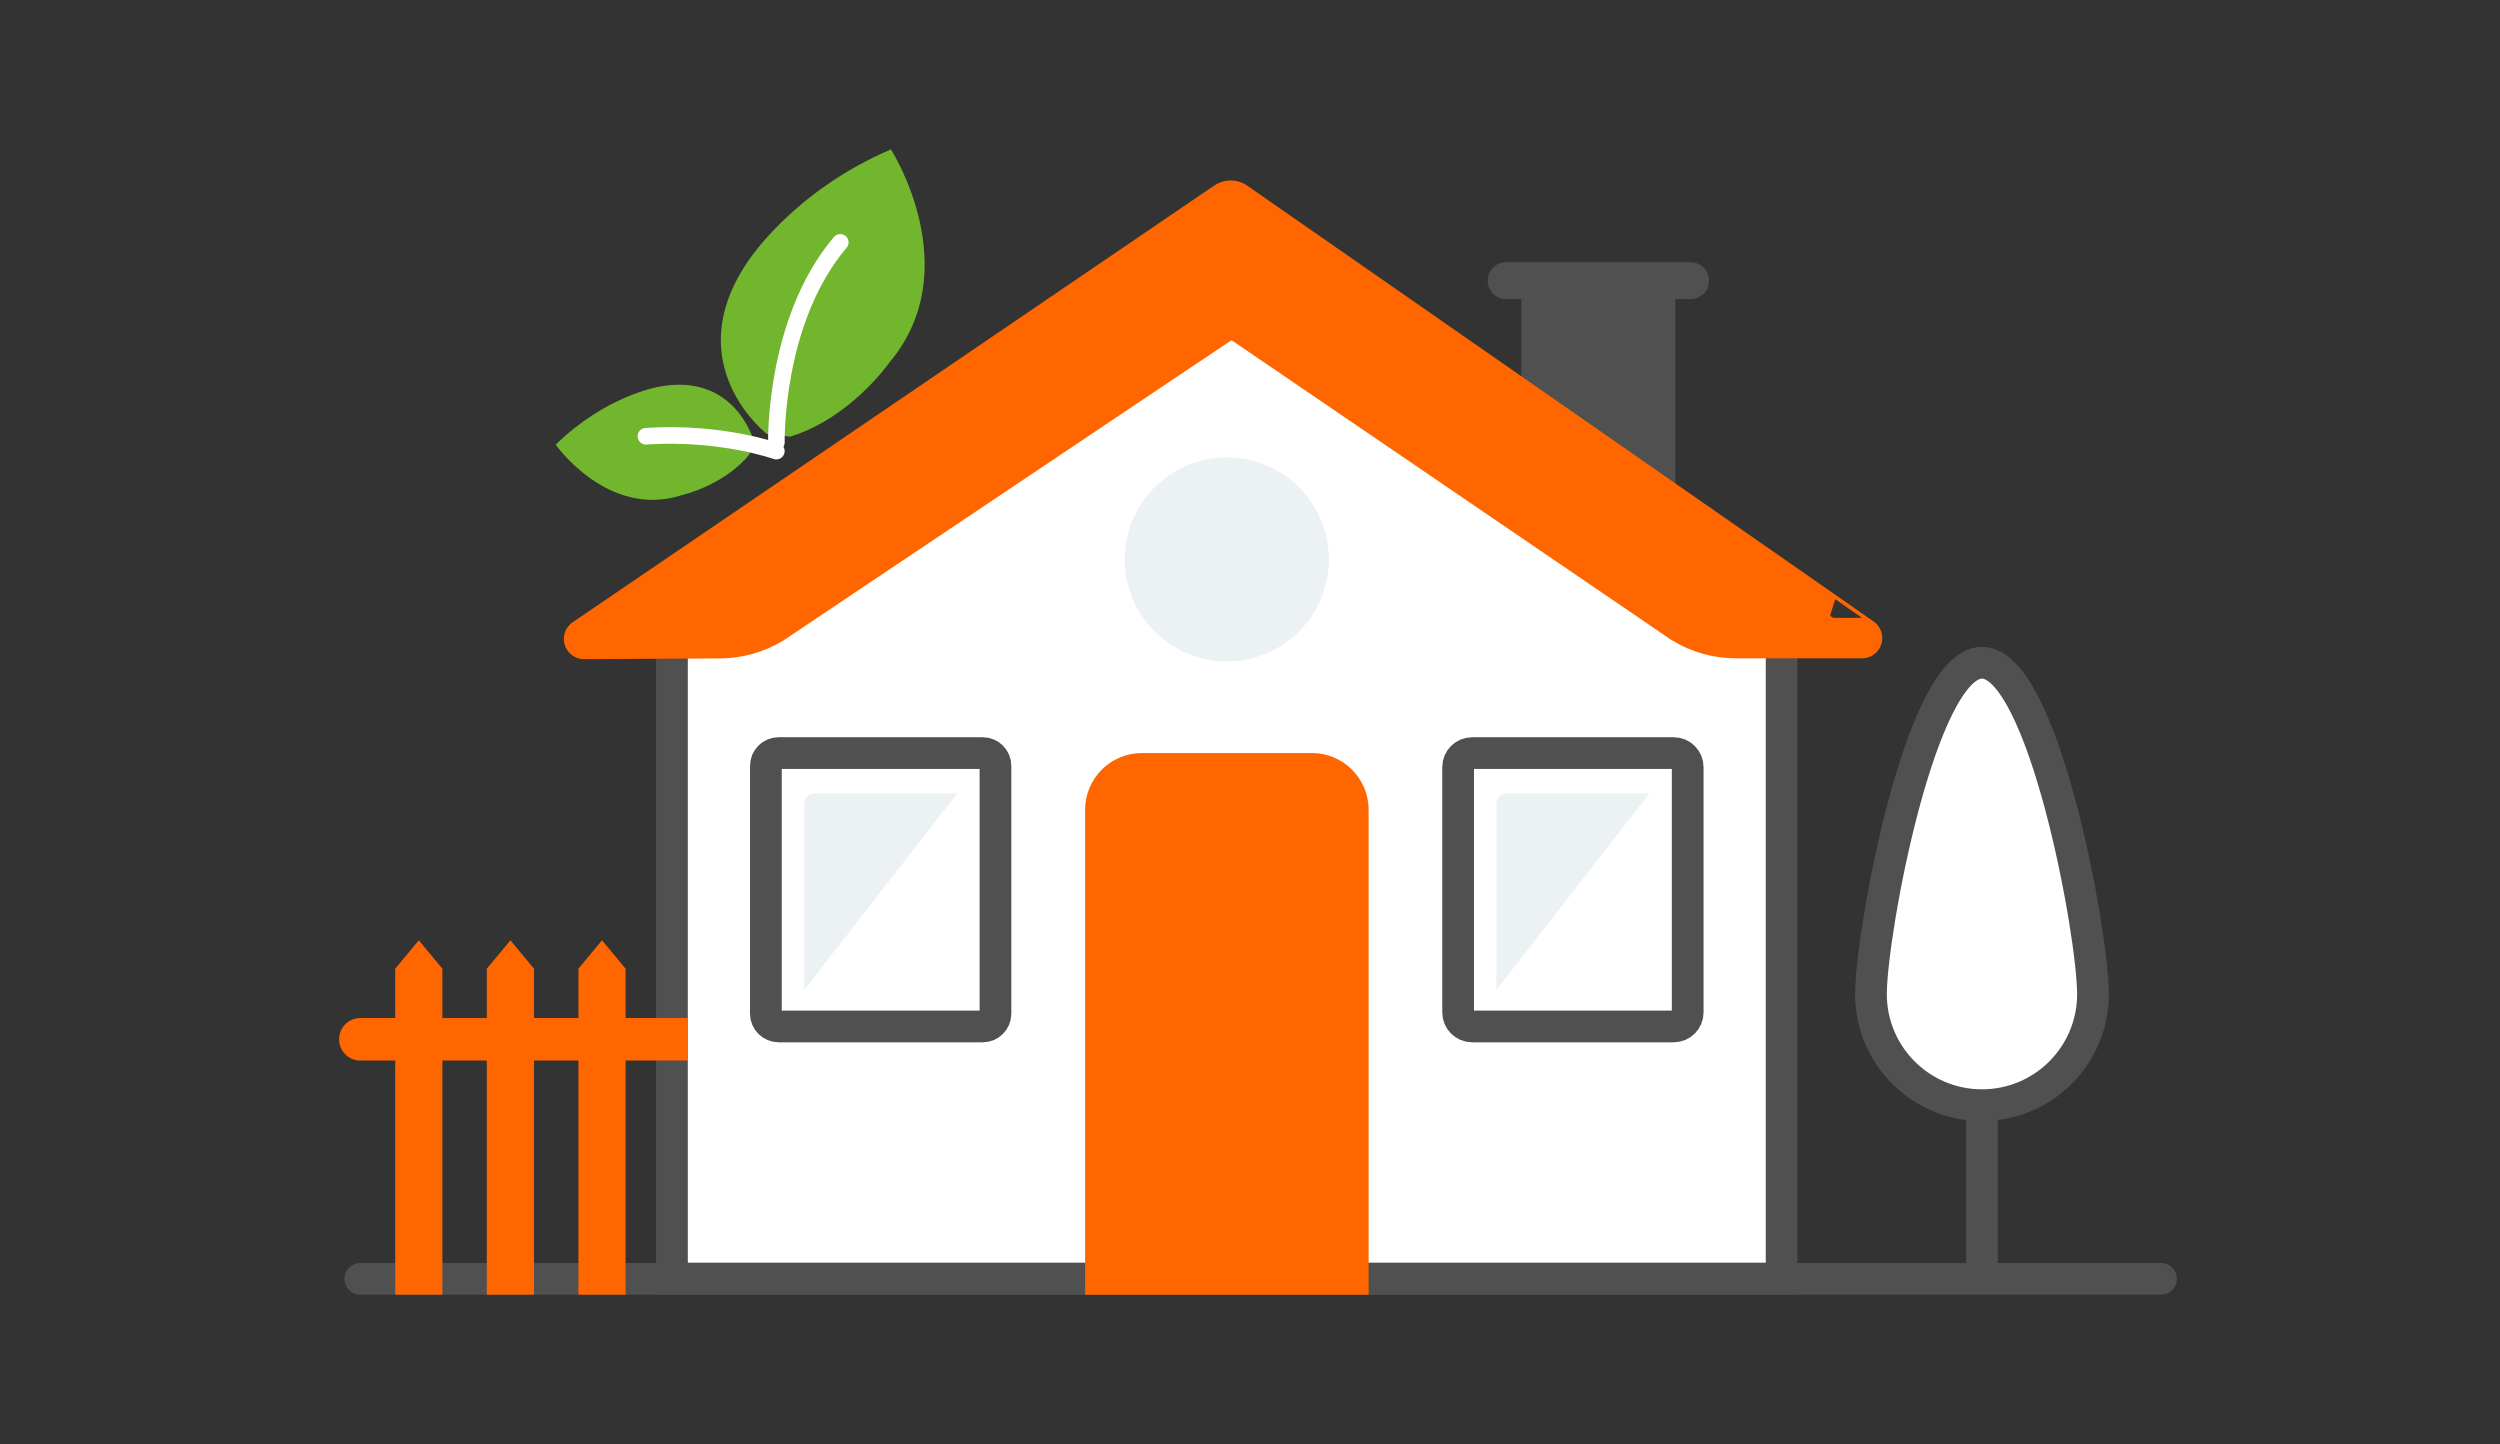<?xml version="1.0" encoding="UTF-8"?>
<svg id="Livello_1" data-name="Livello 1" xmlns="http://www.w3.org/2000/svg" viewBox="0 0 502 290">
  <rect x="0" y="0" width="502" height="290" fill="#333333" stroke="none"/>
  <defs>
    <style>
      .cls-1, .cls-2 {
        fill: #fff;
        stroke-width: 6.37px;
      }

      .cls-1, .cls-2, .cls-3, .cls-4 {
        stroke: #505050;
      }

      .cls-1, .cls-5, .cls-3, .cls-6, .cls-4 {
        stroke-linecap: round;
      }

      .cls-1, .cls-5, .cls-4 {
        stroke-linejoin: round;
      }

      .cls-5 {
        stroke: #f60;
        stroke-width: 8.12px;
      }

      .cls-5, .cls-7 {
        fill: #f60;
      }

      .cls-3 {
        stroke-width: 7.41px;
      }

      .cls-3, .cls-6 {
        fill: none;
      }

      .cls-6 {
        stroke: #fff;
        stroke-miterlimit: 10;
        stroke-width: 3.33px;
      }

      .cls-4 {
        fill: #505050;
        stroke-width: 3.75px;
      }

      .cls-8 {
        fill: #71b62c;
      }

      .cls-8, .cls-7, .cls-9 {
        stroke-width: 0px;
      }

      .cls-9 {
        fill: #ecf1f4;
      }
    </style>
  </defs>
  <g>
    <line class="cls-1" x1="72.35" y1="256.79" x2="433.92" y2="256.79"/>
    <g>
      <line class="cls-2" x1="397.98" y1="196.84" x2="397.98" y2="255.21"/>
      <path class="cls-2" d="M375.69,199.63c0,12.31,9.98,22.29,22.29,22.29,12.31,0,22.29-9.98,22.29-22.29,0-12.31-9.98-66.55-22.29-66.55-12.31,0-22.29,54.24-22.29,66.55Z"/>
    </g>
    <g>
      <path class="cls-4" d="M334.53,57.59h-27.16v27.54l27.16,19.19v-46.74Z"/>
      <path class="cls-3" d="M302.43,56.35h37.04"/>
    </g>
    <g>
      <path class="cls-2" d="M357.75,128.21v128.52h-222.82V126.84l111.41-78.18,111.41,79.55Z"/>
      <path class="cls-9" d="M246.34,132.82c11.32,0,20.49-9.17,20.49-20.49s-9.17-20.49-20.49-20.49-20.49,9.17-20.49,20.49,9.17,20.49,20.49,20.49Z"/>
      <g>
        <g>
          <path class="cls-2" d="M295.61,206.11h40.46c1.56,0,2.82-1.26,2.82-2.82v-49.25c0-1.56-1.26-2.82-2.82-2.82h-40.46c-1.56,0-2.82,1.26-2.82,2.82v49.25c0,1.56,1.26,2.82,2.82,2.82Z"/>
          <path class="cls-9" d="M331.21,159.31h-28.73c-1.11,0-2,.96-2,2.14v37.35"/>
        </g>
        <g>
          <path class="cls-2" d="M156.35,206.11h40.98c1.41,0,2.56-1.15,2.56-2.56v-49.77c0-1.41-1.15-2.56-2.56-2.56h-40.98c-1.41,0-2.56,1.15-2.56,2.56v49.77c0,1.41,1.15,2.56,2.56,2.56Z"/>
          <path class="cls-9" d="M192.21,159.31h-28.73c-1.11,0-2,.96-2,2.14v37.35"/>
        </g>
      </g>
      <path class="cls-5" d="M248.15,40.62c-.61-.44-1.43-.44-2.04-.01l-128.83,87.69,27.33-.15c3.72-.02,7.36-1.05,10.54-2.98l91.14-61.08c.61-.42,1.41-.43,2.02,0l89.48,60.98c3.24,2,6.96,3.06,10.77,3.06h25.34c.09,0-125.75-87.5-125.75-87.5Z"/>
    </g>
    <polygon class="cls-7" points="88.83 259.97 79.36 259.97 79.36 194.52 84.1 188.81 88.83 194.52 88.83 259.97"/>
    <polygon class="cls-7" points="107.23 259.97 97.75 259.97 97.75 194.52 102.49 188.81 107.23 194.52 107.23 259.97"/>
    <polygon class="cls-7" points="125.62 259.97 116.15 259.97 116.15 194.52 120.88 188.81 125.62 194.52 125.62 259.97"/>
    <path class="cls-7" d="M229.28,151.21h34.14c6.3,0,11.4,5.1,11.4,11.4v97.37h-56.93v-97.37c0-6.3,5.1-11.4,11.4-11.4Z"/>
    <path class="cls-7" d="M138.14,212.96h-65.78c-2.36,0-4.27-1.91-4.27-4.27s1.91-4.27,4.27-4.27h65.78"/>
  </g>
  <g>
    <g>
      <path class="cls-8" d="M153.97,87.13s-17.81-13.81-3.94-34.42c0,0,8.95-14.19,28.87-22.71,0,0,15.46,24.05-.33,42.83,0,0-7.82,11.19-19.92,14.85"/>
      <path class="cls-8" d="M151.29,88.35s-3.86-13.83-19.36-10.61c0,0-10.52,1.87-20.34,11.56,0,0,10.46,14.91,25.34,10.12,0,0,8.48-1.92,13.55-8.18"/>
    </g>
    <path class="cls-6" d="M155.9,88.81s-.53-24.4,12.83-40.15"/>
    <path class="cls-6" d="M155.89,90.59s-11.22-4.01-26.19-2.99"/>
  </g>
</svg>